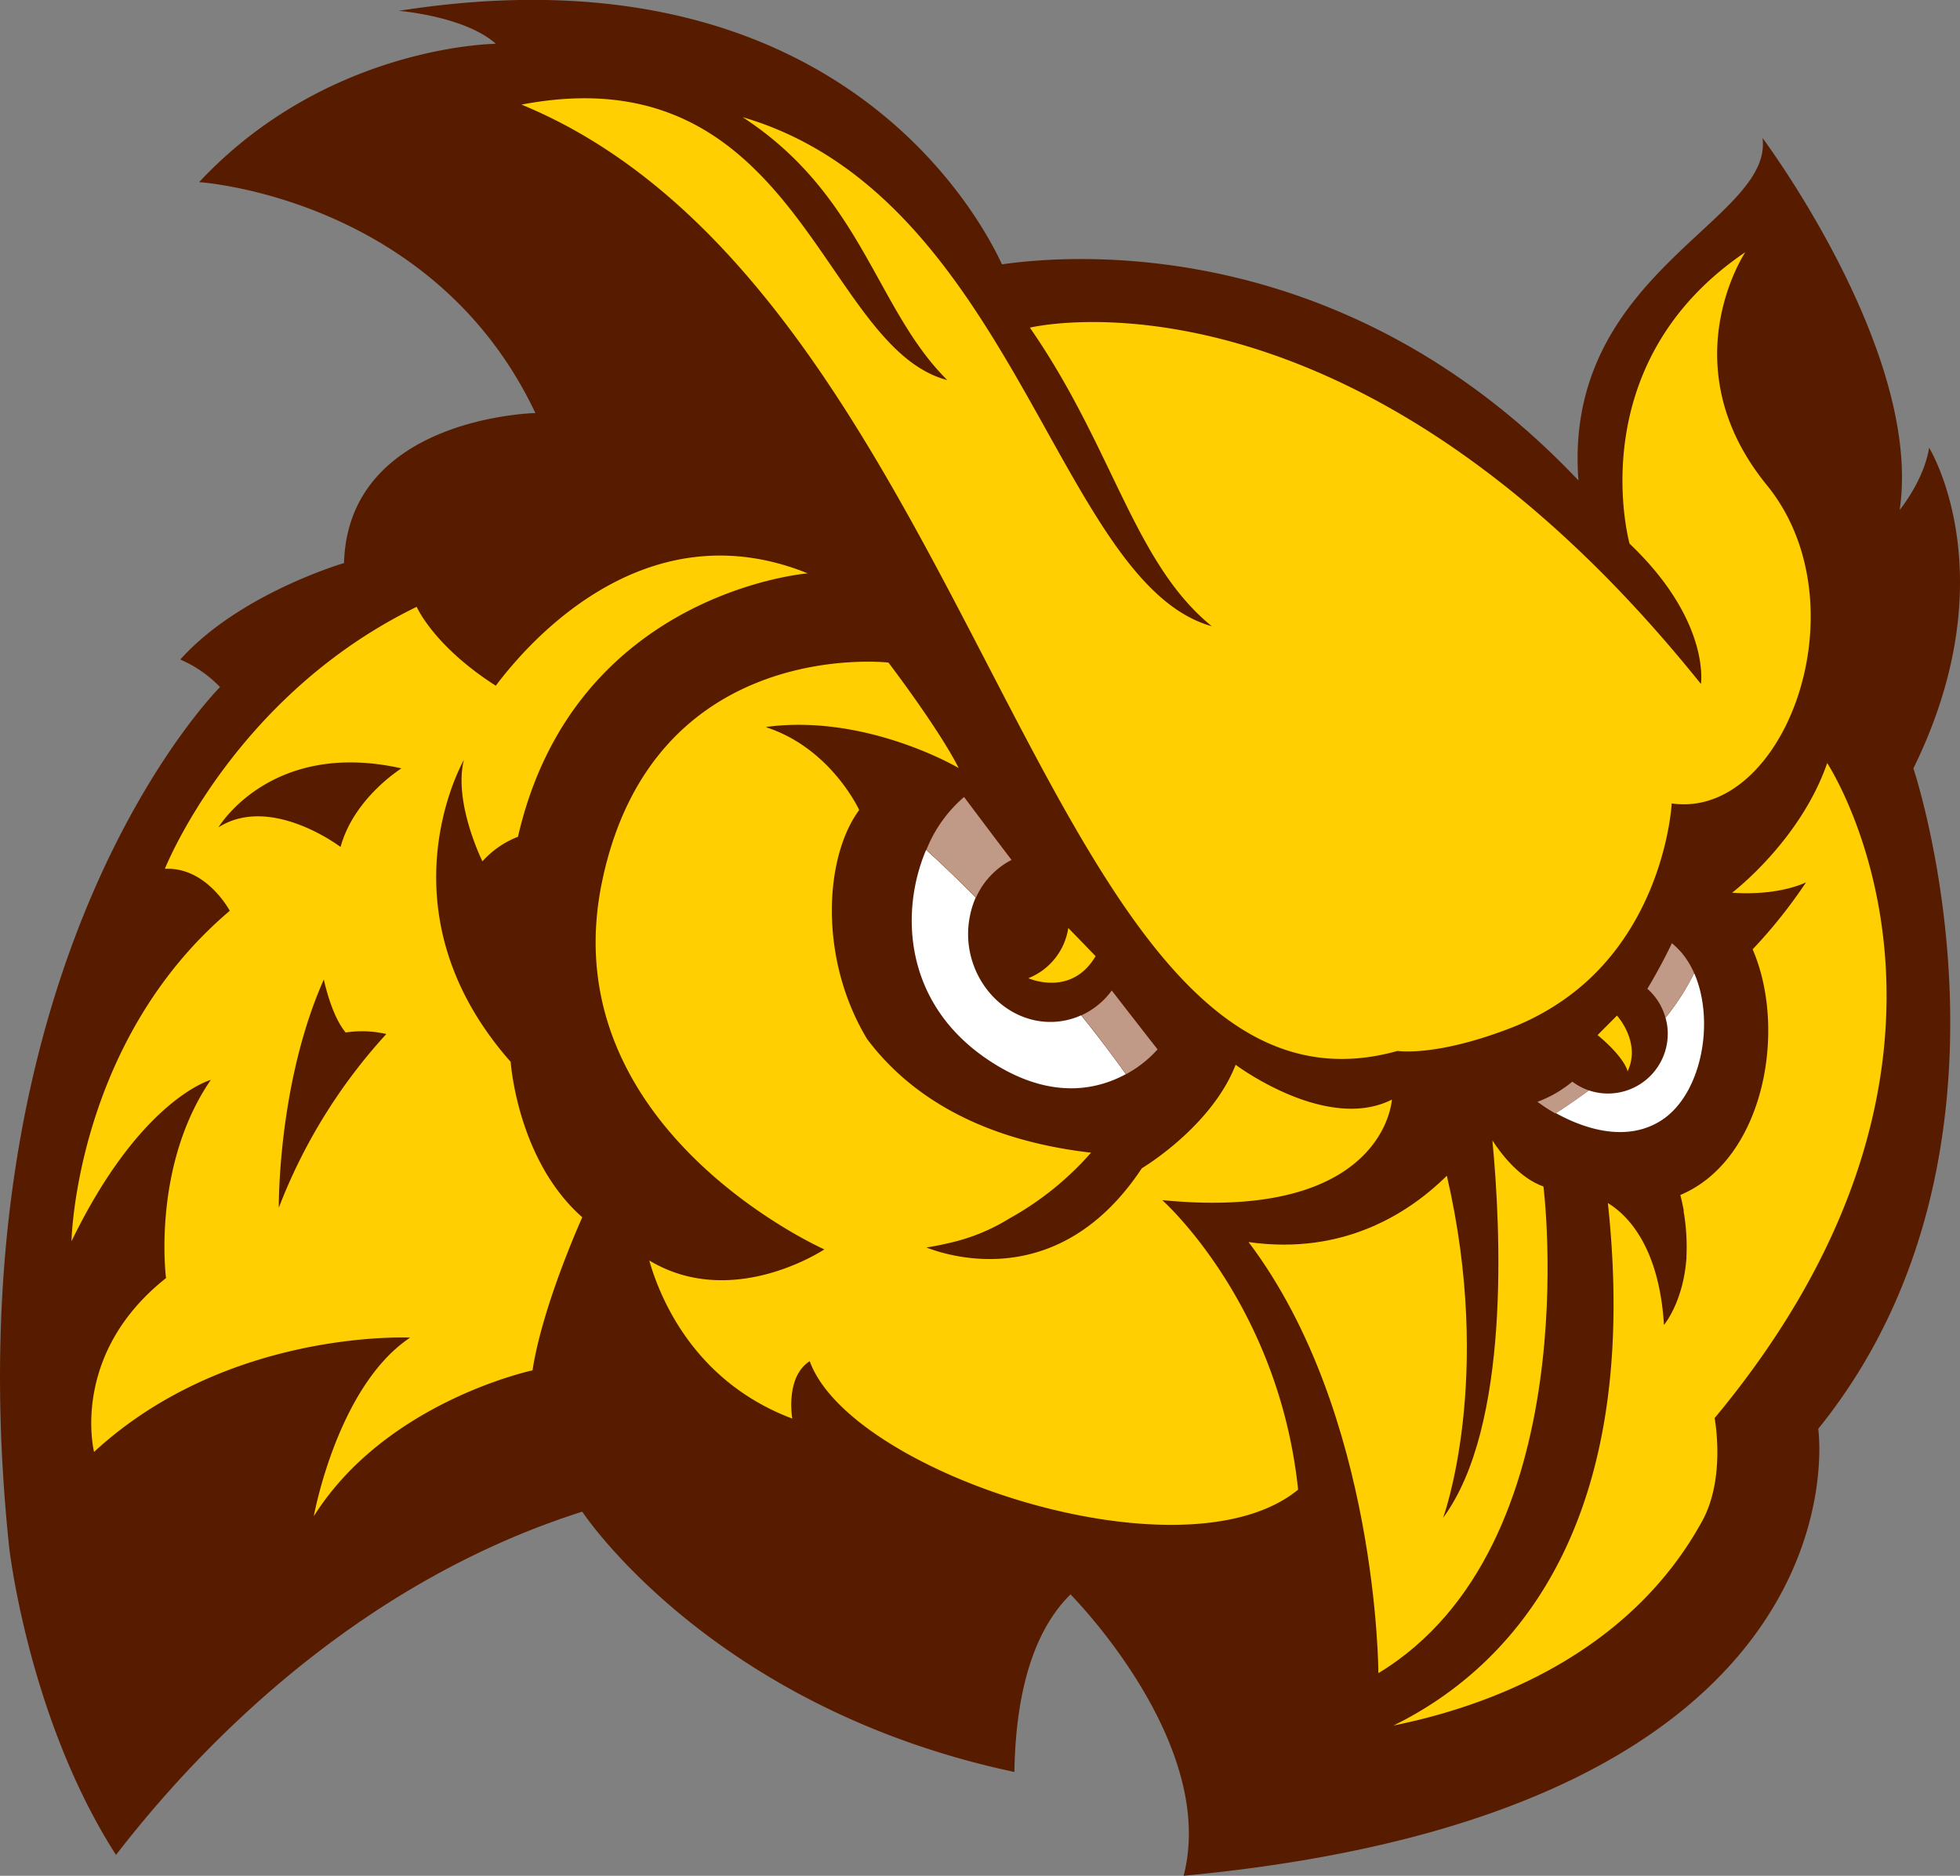 <svg id="Layer_1" data-name="Layer 1" xmlns="http://www.w3.org/2000/svg" width="460.88" height="441.1" viewBox="0 0 460.88 441.1">
  <rect x="0" y="0" width="460.88" height="441.1" fill="#808080" stroke="none"/>
  <defs>
    <style>
      .cls-1 {
        fill: #571c00;
      }

      .cls-2 {
        fill: #fff;
      }

      .cls-3 {
        fill: #c09a87;
      }

      .cls-4 {
        fill: #ffcf01;
      }
    </style>
  </defs>
  <title>rowan-university-profs-logo-freelogovectors.net</title>
  <g id="Layer_2" data-name="Layer 2">
    <g id="Layer_1-2" data-name="Layer 1-2">
      <path class="cls-1" d="M469.48,210.14c22.28-45.3,3.7-75.41,3.7-75.41-1.22,7.7-6.92,14.63-6.92,14.63C471.72,112.3,434,61.89,434,61.89c2.59,19.52-47,31.6-43.28,80.54C336.28,84.88,272.9,89.07,255.17,91.61,249.26,78.88,214.64,16.05,113.33,32c0,0,15.51,1.23,22.83,7.75,0,0-39.59.25-69.78,32.53,0,0,55.05,3.51,79.07,54.3,0,0-44,.91-45,35.28,0,0-24.57,7.16-38.5,22.68a28.76,28.76,0,0,1,9.35,6.48S7.11,254.82,21.73,393.43c0,0,4.54,40.18,25.11,72.22,18.5-24,55.56-63.54,109.63-80.72,0,0,30.22,46.06,101.62,61.21.24-15.18,3.14-31.86,13.19-41.75,0,0,34.73,34.82,26.6,66.16C460.21,455.3,447.11,365.44,447.11,365.44,499.76,300.3,469.48,210.14,469.48,210.14Z" transform="translate(-19.56 -29.45)"/>
      <path class="cls-2" d="M262,269.17c-10.15-2.73-16.58-13.65-14.36-24.33A20.09,20.09,0,0,1,249,240.5c-4.38-4.41-8.36-8.19-11.67-11.2-6.21,14.66-5.18,36,14.36,49.23,14.45,9.8,25.76,7.25,32.61,3.51-3.47-4.85-7-9.46-10.51-13.84A17.57,17.57,0,0,1,262,269.17Z" transform="translate(-19.56 -29.45)"/>
      <path class="cls-3" d="M249.06,240.5a18.45,18.45,0,0,1,8.35-8.83c-3.74-4.93-7.51-9.92-11.15-14.8a31.8,31.8,0,0,0-8.87,12.43C240.73,232.33,244.67,236.09,249.06,240.5Z" transform="translate(-19.56 -29.45)"/>
      <path class="cls-3" d="M291.75,276.22s-4.28-5.46-10.77-13.84a18.11,18.11,0,0,1-7.13,5.82c3.5,4.38,7,9,10.51,13.84A27.26,27.26,0,0,0,291.75,276.22Z" transform="translate(-19.56 -29.45)"/>
      <path class="cls-2" d="M414.39,252.84a19.6,19.6,0,0,1,3.53,5.46,56.65,56.65,0,0,1-6.73,10.5,13.07,13.07,0,0,1,.37,1.62,14.06,14.06,0,0,1-18.4,15.44c-3,2.2-5.65,4-7.79,5.37a41.62,41.62,0,0,1-4.22-2.73s15.71,12.08,28.32,4.87C421.42,286.6,424,263,414.39,252.84Z" transform="translate(-19.56 -29.45)"/>
      <path class="cls-3" d="M393.16,285.86a14.29,14.29,0,0,1-3.88-2.05,28.18,28.18,0,0,1-8.19,4.74,40,40,0,0,0,4.22,2.73C387.51,289.88,390.21,288.06,393.16,285.86Z" transform="translate(-19.56 -29.45)"/>
      <path class="cls-3" d="M411.19,268.8a56.65,56.65,0,0,0,6.73-10.5,19.6,19.6,0,0,0-3.53-5.46l-.22-.22a14.73,14.73,0,0,0-1.48-1.36s-2.14,4.65-5.76,10.71A14,14,0,0,1,411.19,268.8Z" transform="translate(-19.56 -29.45)"/>
      <path class="cls-4" d="M292.85,311.67c52.45,5.12,54-23.64,54-23.64-15.45,7.8-36.74-8.19-36.74-8.19-5.71,14.65-22.05,24.33-22.05,24.33-19,28.66-44.52,21-50.68,18.64,1.75-.27,3.44-.61,5.1-1A46,46,0,0,0,257,315.93a71.55,71.55,0,0,0,19.11-15.42c-27.72-3.2-43.6-14.66-52.65-26.71-11.43-18.94-10.06-42.77-1.87-53.87,0,0-6.57-14.41-21.72-19.41l-.19-.12c23.64-3.17,45.31,9.66,45.31,9.66-4.73-9.35-16.52-24.8-16.52-24.8s-55.32-6.39-67.35,51.56,52.28,86.43,52.28,86.43-21.54,14.41-41.17,2.61c2.54,8.91,10.59,28.51,33.63,37.18,0,0-1.74-9.75,4.1-13.5,9.56,26.43,88.1,52.16,114.84,30.21C320.21,335.89,292.85,311.67,292.85,311.67Z" transform="translate(-19.56 -29.45)"/>
      <path class="cls-4" d="M449.21,208.89c-6.33,18.32-22.36,30.49-22.36,30.49,11.22.78,17.39-2.45,17.39-2.45a118.31,118.31,0,0,1-12.56,15.76c8.26,19.11,2.58,49.54-17,57.77.31,1.23.57,2.43.79,3.59a1.82,1.82,0,0,0,0,.33,1.06,1.06,0,0,0,.07.45,48.84,48.84,0,0,1,.58,10h0v.41c-.73,10.4-5.29,15.78-5.29,15.78-1.15-18.6-8.7-25.93-13.19-28.66,8.51,79.29-25.5,110.64-50.4,122.85,21-4.23,55-15.95,72.61-48.13,5.57-10.2,2.89-24.15,2.89-24.15C494.17,277,449.21,208.89,449.21,208.89Z" transform="translate(-19.56 -29.45)"/>
      <path class="cls-4" d="M139.64,279.15c-31.4-35.58-11-71-11-71C126.14,218.17,133,232,133,232a21.78,21.78,0,0,1,8.36-5.78c13.18-57.56,68.13-61.94,68.13-61.94-37.91-15.33-65.22,15.59-73.35,26.42-14.64-9.35-18.6-18.55-18.6-18.55-43.17,21-59.21,61.61-59.21,61.61,9.8-.49,15.26,9.87,15.26,9.87-36.34,30.78-37.22,77.71-37.22,77.71,16.23-33.47,32.76-37.95,32.76-37.95C55.18,303.72,58.6,330,58.6,330,35.88,348,41.68,370.88,41.68,370.88,73.08,341.88,116,344,116,344c-17.15,11.44-22.65,42-22.65,42,17-27,51.43-34.3,51.43-34.3,2.35-15.39,11.7-36,11.7-36C141.18,302.24,139.64,279.15,139.64,279.15Zm-54.52,34.3s-.32-29.13,10.58-53.66c.94,4.1,2.58,9.35,5.14,12.46a25.21,25.21,0,0,1,9.56.36A128.83,128.83,0,0,0,85.12,313.45ZM99.6,228.59S83.22,216.18,70.94,224c0,0,12.28-20.73,43-13.87.1,0-11.06,6.81-14.28,18.42Z" transform="translate(-19.56 -29.45)"/>
      <path class="cls-4" d="M261.37,259.48s10.1,4.57,15.81-5.19l-6.42-6.62A15.15,15.15,0,0,1,261.37,259.48Z" transform="translate(-19.56 -29.45)"/>
      <path class="cls-4" d="M402.28,281.38c3.25-6.82-2.5-13.11-2.5-13.11l-4.56,4.58C401.8,278.34,402.28,281.38,402.28,281.38Z" transform="translate(-19.56 -29.45)"/>
      <path class="cls-4" d="M280.81,237.91l.8,1.23c18.5,28.06,38.67,45.26,66.57,37.44,0,0,9,1.46,26.8-5.46a58.09,58.09,0,0,0,10.39-5.3A54.81,54.81,0,0,0,394,259c17.49-17,18.65-40.62,18.65-40.62,26.56,3.86,45.28-46.72,22.37-74.85s-5.06-54.78-5.06-54.78c-39,26.42-27.22,68.54-27.22,68.54,19.11,18.21,16.78,33,16.78,33-82.1-102.37-157.79-83.79-157.79-83.79,19.58,28.22,24.44,55.31,42.77,70.21C268.22,166.57,258,75.69,194.18,57c28.2,18.38,31.26,45.11,48.13,61.83-29.59-7.72-35-77.23-100.12-64.78C213.8,83.58,244.21,181.67,280.81,237.91Z" transform="translate(-19.56 -29.45)"/>
      <path class="cls-4" d="M382.49,308.47c-5.59-2-9.79-7.44-12-10.83,2,20.91,4.25,67.2-11.59,88.73,0,0,11.95-32.54.88-80.44-8.83,8.71-24.23,18.78-46.63,15.6,30.45,40.32,30.53,101.37,30.53,101.37C393.19,392.89,382.49,308.47,382.49,308.47Z" transform="translate(-19.56 -29.45)"/>
    </g>
  </g>
</svg>
